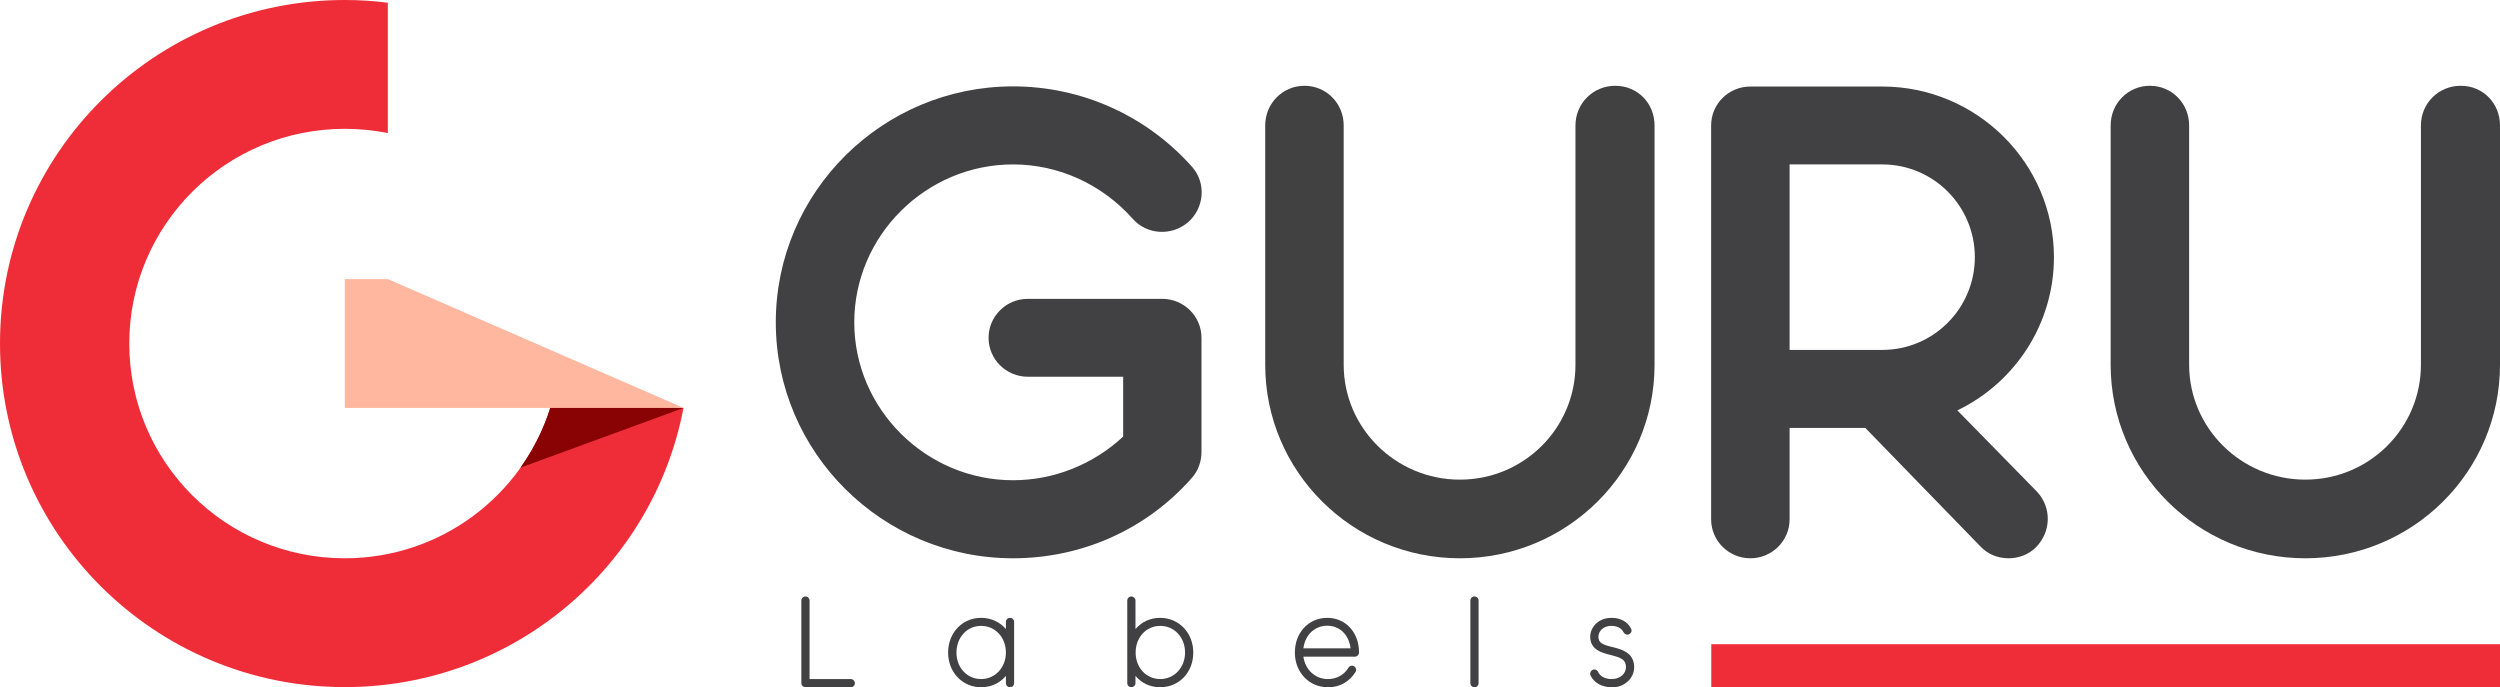 <svg xmlns="http://www.w3.org/2000/svg" width="251" height="69" viewBox="0 0 251 69" fill="none"><g clip-path="url(#clip0_1_1320)"><path d="M85.418 69H80.867C80.654 69 80.455 68.817 80.455 68.589V60.297C80.455 60.069 80.654 59.886 80.867 59.886C81.096 59.886 81.28 60.069 81.28 60.297V68.178H85.418C85.647 68.178 85.83 68.376 85.83 68.589C85.83 68.817 85.647 69 85.418 69Z" fill="#414042"></path><path d="M101.817 62.427V68.589C101.817 68.817 101.634 69 101.405 69C101.176 69 100.993 68.817 100.993 68.589V67.859C100.397 68.574 99.511 69 98.504 69C96.626 69 95.19 67.494 95.19 65.516C95.19 63.538 96.61 62.032 98.504 62.032C99.511 62.032 100.397 62.458 100.993 63.157V62.427C100.993 62.214 101.176 62.032 101.405 62.032C101.634 62.032 101.817 62.214 101.817 62.427ZM100.993 65.516C100.993 63.994 99.924 62.838 98.504 62.838C97.084 62.838 96.03 63.994 96.03 65.516C96.03 67.037 97.099 68.178 98.504 68.178C99.909 68.178 100.993 67.022 100.993 65.516Z" fill="#414042"></path><path d="M119.805 65.516C119.805 67.509 118.385 69 116.476 69C115.468 69 114.598 68.574 114.002 67.859V68.589C114.002 68.817 113.804 69 113.59 69C113.361 69 113.178 68.817 113.178 68.589V60.297C113.178 60.069 113.361 59.886 113.59 59.886C113.804 59.886 114.002 60.069 114.002 60.297V63.157C114.598 62.458 115.468 62.032 116.476 62.032C118.369 62.032 119.805 63.538 119.805 65.516ZM118.98 65.516C118.98 63.994 117.911 62.838 116.491 62.838C115.071 62.838 114.018 63.994 114.018 65.516C114.018 67.037 115.086 68.178 116.491 68.178C117.896 68.178 118.98 67.022 118.98 65.516Z" fill="#414042"></path><path d="M133.318 69C131.425 69 130.005 67.494 130.005 65.516C130.005 64.572 130.31 63.705 130.89 63.066C131.486 62.397 132.326 62.032 133.257 62.032C135.105 62.032 136.448 63.492 136.448 65.516C136.448 65.729 136.265 65.927 136.036 65.927H130.86C131.043 67.235 132.035 68.178 133.318 68.178C134.188 68.178 134.952 67.767 135.395 67.022C135.532 66.824 135.777 66.779 135.96 66.9C136.143 67.022 136.219 67.281 136.097 67.463C135.486 68.452 134.479 69.015 133.303 69.015L133.318 69ZM130.86 65.09H135.593C135.441 63.751 134.524 62.823 133.257 62.823C131.99 62.823 131.028 63.751 130.86 65.09Z" fill="#414042"></path><path d="M148.45 60.297V68.589C148.45 68.817 148.267 69 148.038 69C147.809 69 147.625 68.817 147.625 68.589V60.297C147.625 60.069 147.809 59.886 148.038 59.886C148.267 59.886 148.45 60.069 148.45 60.297Z" fill="#414042"></path><path d="M161.796 69C160.834 69 160.024 68.543 159.688 67.813C159.597 67.6 159.688 67.357 159.902 67.25C160.116 67.159 160.36 67.25 160.452 67.463C160.605 67.813 161.047 68.178 161.796 68.178C162.742 68.178 163.246 67.57 163.246 66.992C163.246 66.231 162.773 66.033 161.704 65.759C160.803 65.531 159.658 65.242 159.658 63.918C159.658 63.447 159.872 62.975 160.223 62.625C160.513 62.351 161.002 62.032 161.811 62.032C162.712 62.032 163.445 62.442 163.765 63.127C163.872 63.34 163.765 63.583 163.567 63.675C163.353 63.781 163.109 63.675 163.002 63.477C162.865 63.173 162.468 62.838 161.796 62.838C160.834 62.838 160.482 63.492 160.482 63.918C160.482 64.557 160.895 64.725 161.903 64.968C162.803 65.196 164.071 65.516 164.071 66.992C164.071 67.494 163.857 67.996 163.475 68.376C163.17 68.665 162.651 69.015 161.796 69.015V69Z" fill="#414042"></path><path d="M55.26 40.959C52.496 49.707 44.297 56.052 34.616 56.052C22.66 56.052 12.979 46.406 12.979 34.492C12.979 22.579 22.66 12.933 34.616 12.933C36.097 12.933 37.548 13.085 38.937 13.359V0.274C37.517 0.091 36.082 0 34.616 0C15.498 0 0 15.443 0 34.492C0 53.542 15.498 68.985 34.616 68.985C51.519 68.985 65.582 56.919 68.621 40.959H55.26Z" fill="#EF2D39"></path><path d="M68.621 40.959L55.581 39.757C54.924 42.374 53.779 44.808 52.252 46.953L68.621 40.959Z" fill="#8A0304"></path><path d="M68.636 40.959H34.616V28.026H38.953L68.636 40.959Z" fill="#FFB79F"></path><path d="M101.71 56.052C88.609 56.052 77.89 45.462 77.89 32.362C77.89 19.262 88.609 8.672 101.71 8.672C108.627 8.672 115.147 11.639 119.698 16.767C121.118 18.38 120.919 20.89 119.285 22.305C117.651 23.72 115.147 23.583 113.727 21.97C110.673 18.532 106.337 16.508 101.71 16.508C92.961 16.508 85.769 23.659 85.769 32.362C85.769 41.065 92.961 48.216 101.71 48.216C105.848 48.216 109.788 46.603 112.765 43.834V37.824H103.191C101.023 37.824 99.252 36.075 99.252 33.914C99.252 31.753 101.023 30.004 103.191 30.004H116.689C118.858 30.004 120.629 31.753 120.629 33.914V45.386C120.629 46.33 120.293 47.273 119.682 47.958C115.132 53.146 108.627 56.052 101.695 56.052H101.71Z" fill="#414042"></path><path d="M146.572 56.052C135.776 56.052 127.027 47.349 127.027 36.622V12.598C127.027 10.377 128.783 8.612 130.966 8.612C133.15 8.612 134.906 10.361 134.906 12.598V36.622C134.906 42.967 140.128 48.155 146.572 48.155C153.016 48.155 158.177 42.967 158.177 36.622V12.598C158.177 10.377 159.948 8.612 162.177 8.612C164.407 8.612 166.117 10.361 166.117 12.598V36.622C166.117 47.349 157.367 56.052 146.572 56.052Z" fill="#414141"></path><path d="M204.52 49.373C206.016 50.985 205.94 53.42 204.382 54.972C203.634 55.717 202.611 56.052 201.664 56.052C200.58 56.052 199.557 55.641 198.809 54.835L187.28 42.967H179.676V52.142C179.676 54.302 177.905 56.052 175.737 56.052C173.568 56.052 171.797 54.302 171.797 52.142V12.598C171.797 10.438 173.553 8.688 175.737 8.688H188.975C198.473 8.688 206.215 16.387 206.215 25.82C206.215 32.56 202.275 38.433 196.518 41.202L204.52 49.373ZM179.676 35.131H188.975C194.136 35.131 198.274 30.947 198.274 25.82C198.274 20.692 194.136 16.508 188.975 16.508H179.676V35.131Z" fill="#414042"></path><path d="M231.455 56.052C220.66 56.052 211.91 47.349 211.91 36.622V12.598C211.91 10.377 213.666 8.612 215.85 8.612C218.033 8.612 219.789 10.361 219.789 12.598V36.622C219.789 42.967 225.011 48.155 231.455 48.155C237.899 48.155 243.06 42.967 243.06 36.622V12.598C243.06 10.377 244.831 8.612 247.061 8.612C249.29 8.612 251 10.361 251 12.598V36.622C251 47.349 242.251 56.052 231.455 56.052Z" fill="#414042"></path><path d="M251 64.679H171.812V68.985H251V64.679Z" fill="#EF2D39"></path></g><defs><clipPath id="clip0_1_1320"><rect width="251" height="69" fill="white"></rect></clipPath></defs></svg>
